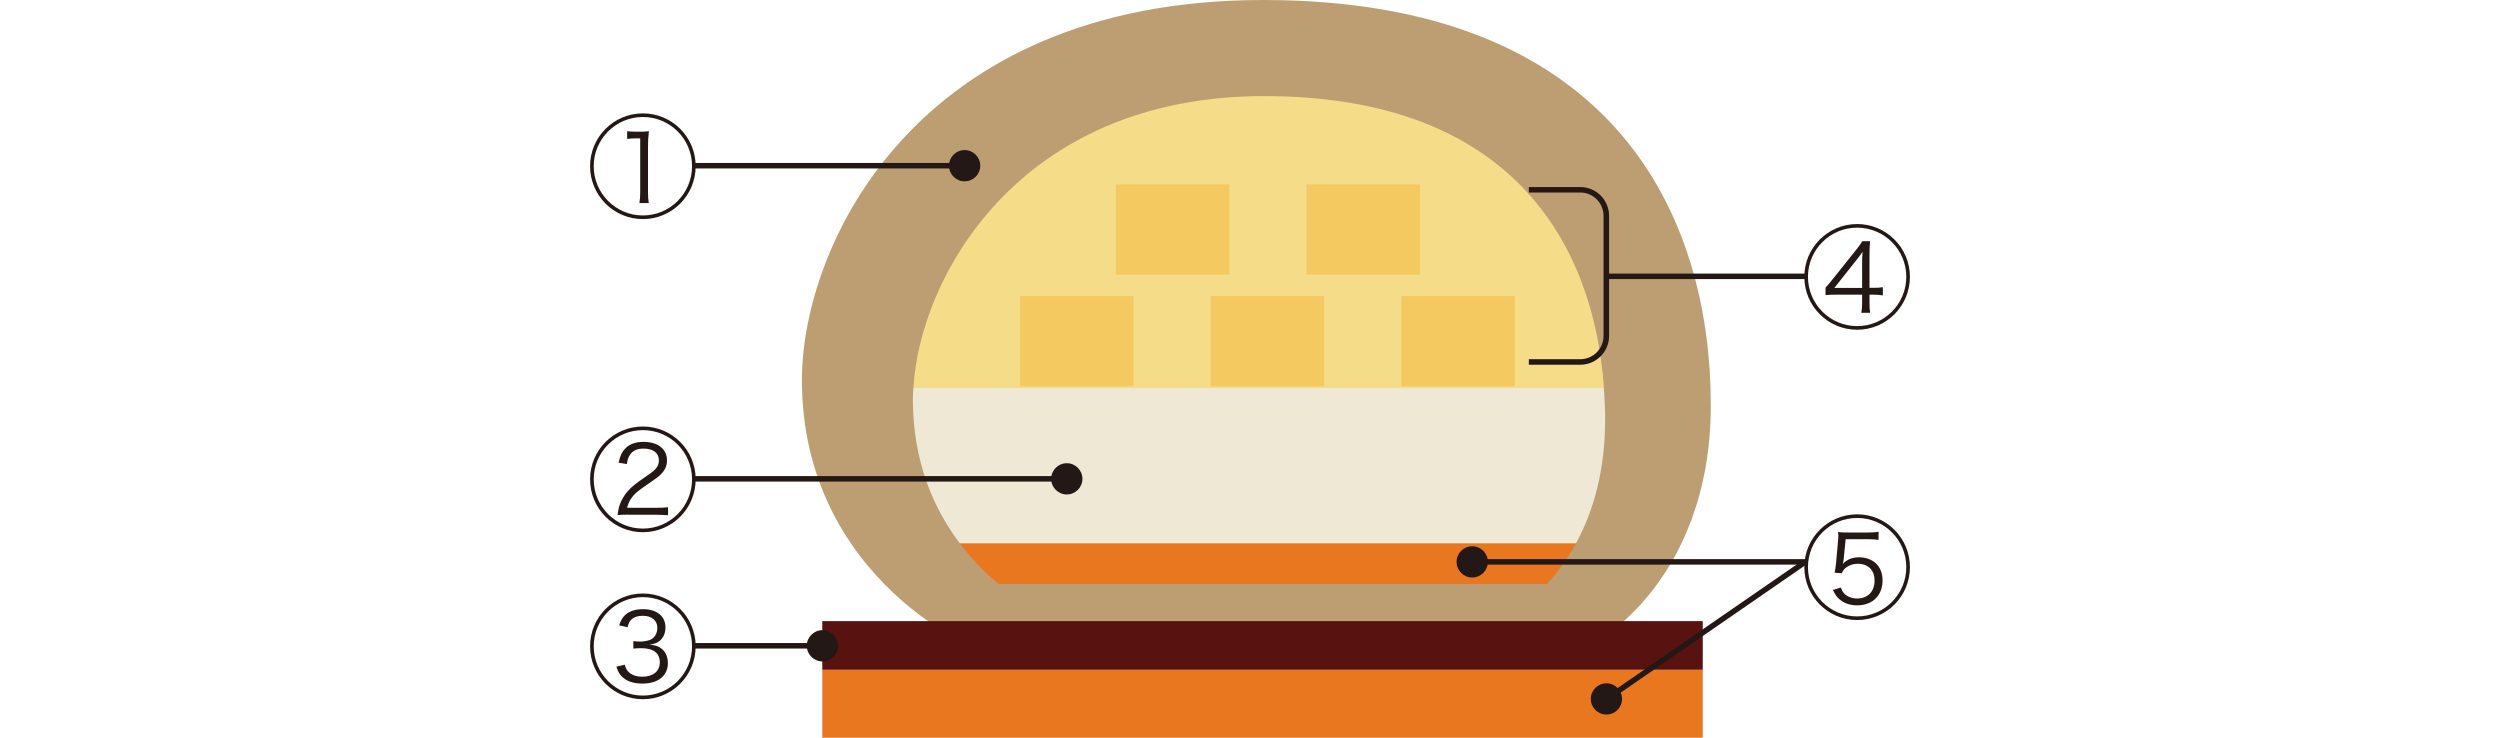<?xml version="1.0" encoding="UTF-8"?><svg id="b" xmlns="http://www.w3.org/2000/svg" xmlns:xlink="http://www.w3.org/1999/xlink" viewBox="0 0 600 177.06"><defs><clipPath id="d"><rect x="366.92" y="40.78" width="23.34" height="51.79" style="fill:none; stroke-width:0px;"/></clipPath></defs><g id="c"><path d="m241.52,157.81c-6.84,0-49.06-19.11-49.06-66.64,0-31.76,26.87-91.17,110.72-91.17s107.41,51.31,107.41,97.3c0,42.93-29.16,60.51-37.22,60.51h-131.85Z" style="fill:#bc9e72; stroke-width:0px;"/><path d="m219.09,95.86c0,14.88,4.97,26.23,11.29,34.58h147.84c4.05-7.42,7.01-17.19,7.01-29.69,0-2.53-.11-5.08-.29-7.63h-165.73c-.05.92-.13,1.87-.13,2.73Z" style="fill:#efe8d4; stroke-width:0px;"/><path d="m378.22,130.44h-147.84c2.94,3.88,6.15,7.11,9.32,9.72h131.55c2.45-2.61,4.85-5.85,6.97-9.72Z" style="fill:#e9771f; stroke-width:0px;"/><rect x="197.35" y="149.07" width="211.31" height="11.69" style="fill:#581210; stroke-width:0px;"/><rect x="197.35" y="160.77" width="211.31" height="16.29" style="fill:#e9771f; stroke-width:0px;"/><path d="m219.22,93.13h165.73c-2.42-34.54-22.06-70.07-81.53-70.07s-82.82,44.19-84.2,70.07Z" style="fill:#f4dc89; stroke-width:0px;"/><rect x="244.82" y="71.07" width="27.22" height="21.64" style="fill:#f4c95f; stroke-width:0px;"/><rect x="290.57" y="71.07" width="27.22" height="21.64" style="fill:#f4c95f; stroke-width:0px;"/><rect x="336.32" y="71.07" width="27.22" height="21.64" style="fill:#f4c95f; stroke-width:0px;"/><rect x="267.81" y="44.26" width="27.22" height="21.64" style="fill:#f4c95f; stroke-width:0px;"/><rect x="313.56" y="44.26" width="27.22" height="21.64" style="fill:#f4c95f; stroke-width:0px;"/><path d="m166.96,39.88c0,7.01-5.66,12.7-12.67,12.7s-12.67-5.69-12.67-12.7,5.69-12.67,12.67-12.67,12.67,5.66,12.67,12.67Zm-24.47,0c0,6.53,5.29,11.83,11.8,11.83s11.8-5.29,11.8-11.83-5.29-11.8-11.8-11.8-11.8,5.29-11.8,11.8Zm8.02-8.39c.58.08.82.08,1.88.11h1.46c.63,0,.84,0,1.88-.11-.16,1.35-.21,2.59-.21,3.73v10.98c0,1.03.05,1.69.19,2.54h-2.25c.13-.9.19-1.51.19-2.54v-12.99h-1.17c-.66,0-1.16.03-1.96.13v-1.85Z" style="fill:#231815; stroke-width:0px;"/><rect x="166.61" y="39.11" width="63.26" height="1.32" style="fill:#231815; stroke-width:0px;"/><circle cx="231.51" cy="39.77" r="3.75" style="fill:#231815; stroke-width:0px;"/><path d="m166.96,115.03c0,7.01-5.66,12.7-12.67,12.7s-12.67-5.69-12.67-12.7,5.69-12.67,12.67-12.67,12.67,5.66,12.67,12.67Zm-24.47,0c0,6.53,5.29,11.83,11.8,11.83s11.8-5.29,11.8-11.83-5.29-11.8-11.8-11.8-11.8,5.29-11.8,11.8Zm8.23,8.49c-1.32,0-1.69.03-2.51.11.26-1.77.37-2.14.69-2.91.72-1.72,1.83-3.15,3.47-4.44.53-.45,1.03-.79,3.3-2.38,1.88-1.27,2.46-2.12,2.46-3.44,0-1.74-1.37-2.8-3.68-2.8-1.48,0-2.57.48-3.23,1.46-.42.61-.61,1.14-.77,2.25l-1.99-.32c.37-1.64.72-2.43,1.46-3.25,1-1.17,2.54-1.75,4.52-1.75,3.46,0,5.64,1.72,5.64,4.44,0,1.3-.48,2.36-1.48,3.36-.53.53-1.03.9-2.27,1.75-1.88,1.27-2.96,2.06-3.55,2.57-1.21,1.09-1.93,2.25-2.27,3.7h7.12c1.06,0,1.8-.03,2.7-.13v1.93c-1-.08-1.83-.13-2.72-.13h-6.88Z" style="fill:#231815; stroke-width:0px;"/><rect x="166.61" y="114.26" width="89.41" height="1.32" style="fill:#231815; stroke-width:0px;"/><circle cx="256.03" cy="114.92" r="3.75" style="fill:#231815; stroke-width:0px;"/><path d="m166.96,155.11c0,7.01-5.66,12.7-12.67,12.7s-12.67-5.69-12.67-12.7,5.69-12.67,12.67-12.67,12.67,5.66,12.67,12.67Zm-24.47,0c0,6.53,5.29,11.83,11.8,11.83s11.8-5.29,11.8-11.83-5.29-11.8-11.8-11.8-11.8,5.29-11.8,11.8Zm7.44,4.42c.32,1.08.63,1.56,1.3,2.06.77.56,1.72.82,2.91.82,2.59,0,4.21-1.29,4.21-3.44,0-2.25-1.54-3.41-4.5-3.41-.56,0-1.11.03-1.85.11v-1.8c.5.05,1.19.11,1.61.11.74,0,1.67-.16,2.3-.37,1.14-.4,1.85-1.54,1.85-2.96,0-1.74-1.35-2.86-3.52-2.86-1.14,0-2.06.29-2.65.85-.5.45-.72.9-.98,1.9l-2.01-.45c.37-1.08.61-1.56,1.09-2.12,1-1.19,2.56-1.77,4.65-1.77,3.31,0,5.37,1.69,5.37,4.39,0,1.45-.56,2.65-1.59,3.36-.61.42-1.14.61-2.22.77,1.37.13,2.09.34,2.86.95,1,.77,1.53,1.98,1.53,3.47,0,3.04-2.33,4.92-6.11,4.92-2.28,0-3.94-.61-5.08-1.85-.5-.53-.77-1.06-1.17-2.22l1.99-.45Z" style="fill:#231815; stroke-width:0px;"/><rect x="166.61" y="154.33" width="30.77" height="1.32" style="fill:#231815; stroke-width:0px;"/><circle cx="197.38" cy="154.99" r="3.75" style="fill:#231815; stroke-width:0px;"/><rect x="353.33" y="134.19" width="79.93" height="1.32" style="fill:#231815; stroke-width:0px;"/><rect x="380.42" y="150.63" width="57.95" height="1.32" transform="translate(-13.5 259.27) rotate(-34.6)" style="fill:#231815; stroke-width:0px;"/><circle cx="353.33" cy="134.85" r="3.75" style="fill:#231815; stroke-width:0px;"/><circle cx="385.54" cy="167.74" r="3.75" style="fill:#231815; stroke-width:0px;"/><path d="m458.38,136.11c0,7.01-5.66,12.7-12.67,12.7s-12.67-5.69-12.67-12.7,5.69-12.67,12.67-12.67,12.67,5.66,12.67,12.67Zm-24.47,0c0,6.53,5.29,11.83,11.8,11.83s11.8-5.29,11.8-11.83-5.29-11.8-11.8-11.8-11.8,5.29-11.8,11.8Zm6.4,1.35c.13-.69.24-1.37.34-2.3l.47-5.26c.08-.82.08-.9.08-1.46,0-.21-.03-.42-.08-.77.66.11,1.06.13,2.46.13h4.6c1.24,0,1.8-.03,2.67-.19v1.96c-.79-.13-1.48-.16-2.65-.16h-5.24l-.47,4.66c-.03.45-.11.85-.22,1.27,1.03-1.09,2.3-1.59,3.95-1.59s3.07.58,4.08,1.53c.97.98,1.51,2.35,1.51,4.02,0,3.62-2.41,5.98-6.09,5.98-1.77,0-3.25-.53-4.36-1.56-.64-.58-.93-1.06-1.46-2.14l1.9-.56c.24.66.4.93.69,1.3.77.85,1.9,1.32,3.25,1.32,2.51,0,4.15-1.67,4.15-4.26s-1.53-4.08-4.1-4.08c-1.19,0-2.44.53-3.21,1.35-.24.26-.34.48-.55.93l-1.75-.13Z" style="fill:#231815; stroke-width:0px;"/><path d="m458.38,66.44c0,7.01-5.66,12.7-12.67,12.7s-12.67-5.69-12.67-12.7,5.69-12.67,12.67-12.67,12.67,5.66,12.67,12.67Zm-24.47,0c0,6.53,5.29,11.83,11.8,11.83s11.8-5.29,11.8-11.83-5.29-11.8-11.8-11.8-11.8,5.29-11.8,11.8Zm4.21,2.59c.42-.45,1.11-1.24,1.48-1.72l5.69-7.12c.95-1.19,1.11-1.43,1.67-2.3h1.85c-.11,1.24-.13,1.82-.13,3.81v7.38h.82c1.16,0,1.67-.03,2.38-.16v1.96c-.85-.11-1.51-.16-2.36-.16h-.84v1.93c0,1.14.03,1.64.16,2.43h-2.12c.13-.85.19-1.46.19-2.43v-1.93h-6.03c-1.14,0-2.03.03-2.75.11v-1.8Zm8.78-5.61c0-1.09.03-1.96.11-2.99-.63.93-.72,1.03-1.53,2.06l-5.24,6.61h6.67v-5.69Z" style="fill:#231815; stroke-width:0px;"/><rect x="385.14" y="65.66" width="48.56" height="1.32" style="fill:#231815; stroke-width:0px;"/><g style="clip-path:url(#d);"><path d="m379.26,87.54h-16.96c-3.81,0-6.91-3.1-6.91-6.91v-28.83c0-3.81,3.1-6.91,6.91-6.91h16.96c3.81,0,6.92,3.1,6.92,6.91v28.83c0,3.81-3.1,6.91-6.92,6.91Zm-16.96-41.34c-3.08,0-5.59,2.51-5.59,5.59v28.83c0,3.08,2.51,5.59,5.59,5.59h16.96c3.08,0,5.59-2.51,5.59-5.59v-28.83c0-3.08-2.51-5.59-5.59-5.59h-16.96Z" style="fill:#231815; stroke-width:0px;"/></g><rect y="78.53" width="600" height="20" style="fill:#231815; opacity:0; stroke-width:0px;"/></g></svg>
